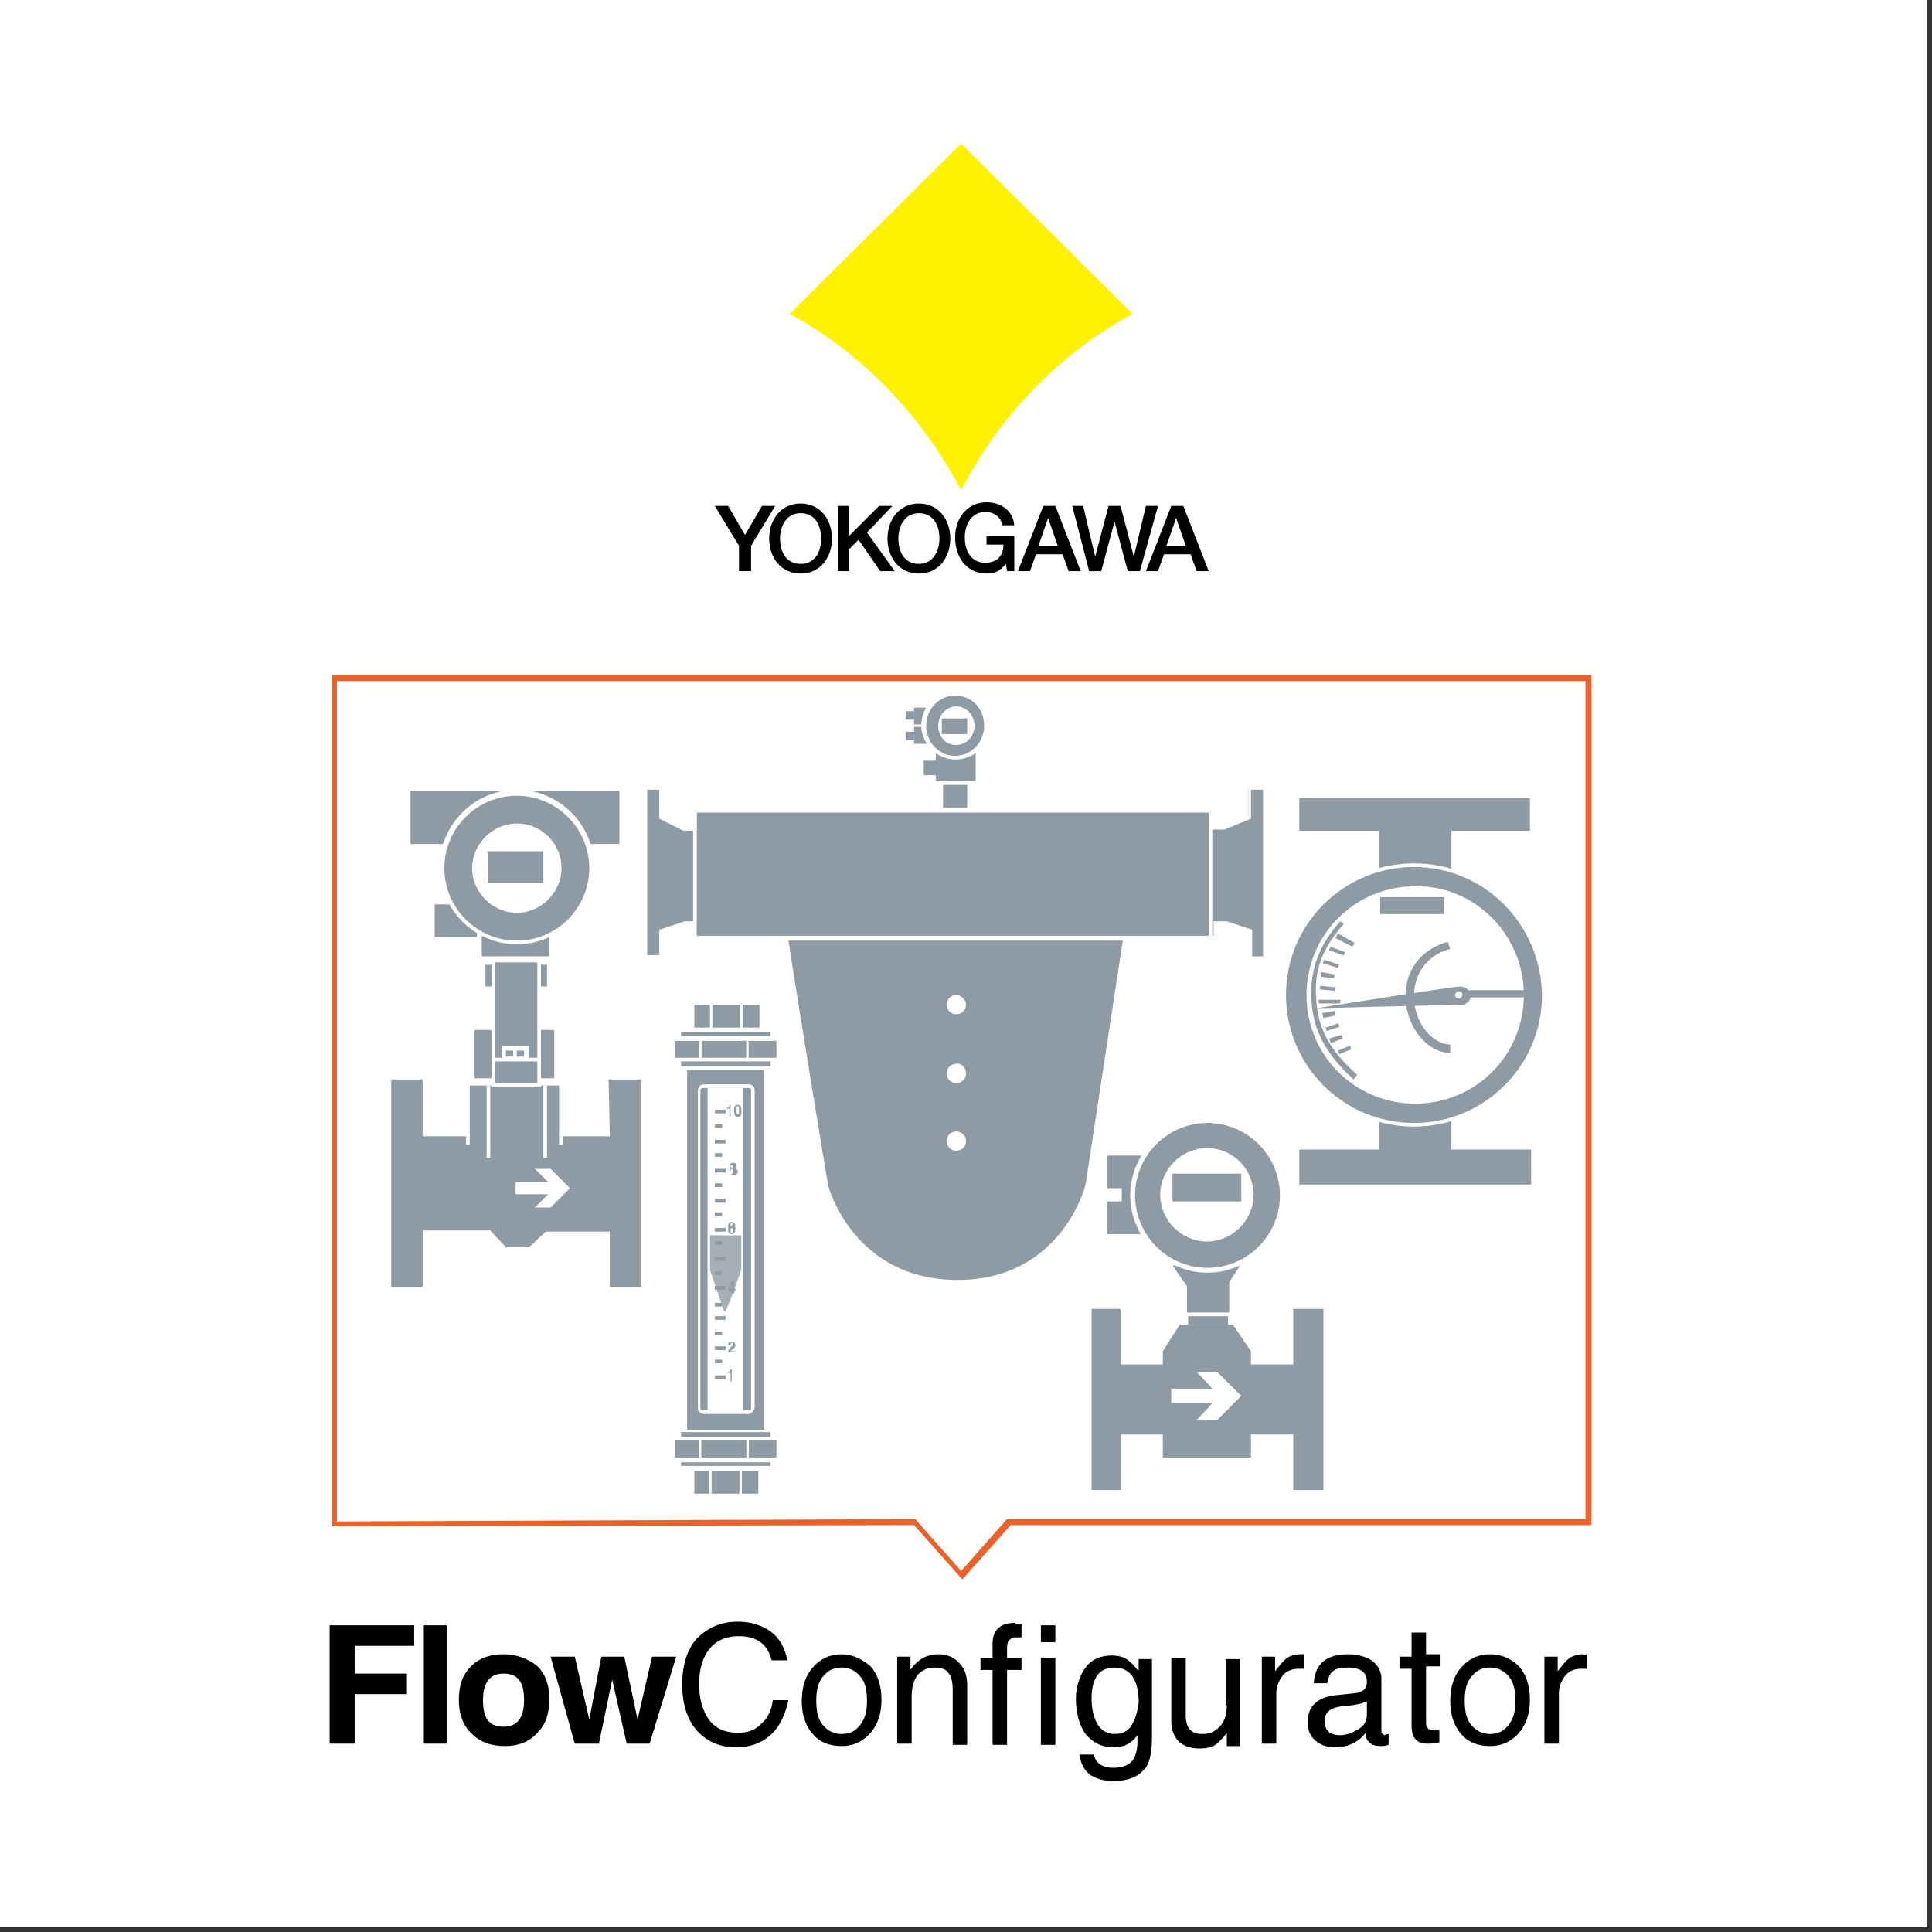 <?xml version="1.0" encoding="utf-8"?>
<!-- Generator: Adobe Illustrator 24.0.2, SVG Export Plug-In . SVG Version: 6.00 Build 0)  -->
<svg version="1.1" id="Capa_1" xmlns="http://www.w3.org/2000/svg" xmlns:xlink="http://www.w3.org/1999/xlink" x="0px" y="0px"
	 viewBox="0 0 160 160" style="enable-background:new 0 0 160 160;" xml:space="preserve">
<rect x="0" y="0" width="160" height="160" fill="#333333" stroke="none"/>
<style type="text/css">
	.st0{fill:#FFFFFF;}
	.st1{fill:#8E9BA4;}
	.st2{fill:#FFF100;}
	.st3{fill:#EB612A;}
	.st4{enable-background:new    ;}
	.st5{opacity:0.8;clip-path:url(#SVGID_2_);}
</style>
<rect x="-0.4" y="-0.4" class="st0" width="160" height="160"/>
<g>
	<polygon class="st1" points="107.1,108.4 107.1,113 103.6,113 103.6,111.9 102.1,109.7 97.7,109.7 96.3,111.9 96.3,113 92.8,113 
		92.8,108.4 90.4,108.4 90.4,123.4 92.8,123.4 92.8,118.8 96.3,118.8 96.3,120.7 103.6,120.7 103.6,118.8 107.1,118.8 107.1,123.4 
		109.6,123.4 109.6,108.4 	"/>
	<path class="st1" d="M65.1,77.8c0,0,3.1,19.6,3.3,20.6c0.3,1.3,2.9,8,10.9,8c8,0,10.6-6.9,10.8-8c0.2-1.2,0.2-1.3,0.2-1.3l2.9-19.2
		H65.1z"/>
	<polygon class="st1" points="100.6,77.6 100.6,76.4 101.4,76.4 103.4,77.1 103.4,79.3 104.8,79.3 104.8,65.3 103.4,65.3 
		103.4,67.7 101.4,68.6 100.6,68.6 100.6,67.2 57.5,67.2 57.5,68.6 56.7,68.6 54.8,67.7 54.8,65.3 53.4,65.3 53.4,79.3 54.8,79.3 
		54.8,77.1 56.7,76.4 57.4,76.4 57.4,77.6 	"/>
	<polygon class="st1" points="50.5,94.1 46.3,94.1 46.3,92.6 46.3,89.9 38.9,89.9 38.9,92.6 38.9,94.1 35,94.1 35,89.4 32.4,89.4 
		32.4,106.6 35,106.6 35,101.9 40.6,101.9 41.9,103.3 43.8,103.3 45.2,102 50.5,102 50.5,106.6 53.1,106.6 53.1,89.4 50.4,89.4 	"/>
</g>
<g id="path14">
	<path class="st1" d="M101.4,106.8h-2.9l-1.4-2h5.6L101.4,106.8z"/>
</g>
<path class="st1" d="M101.8,108.7h-3.5v-2.6h3.5V108.7z"/>
<g id="path20">
	<path class="st1" d="M96.5,98.4h-4.8v-2.7h4.8v2.3V98.4z"/>
</g>
<g id="path24">
	<path class="st1" d="M95.7,102.2l-4,0v-2.7l4,0V102.2z"/>
</g>
<path class="st1" d="M94.1,100.6h-1.2v-3.1h1.2V100.6z"/>
<path class="st1" d="M101.7,109.7h-3.3V109h3.3V109.7z"/>
<g id="path40">
	<path class="st1" d="M106.2,99c0,3.4-2.8,6.2-6.2,6.2c-3.4,0-6.2-2.8-6.2-6.2c0-3.4,2.8-6.2,6.2-6.2
		C103.4,92.8,106.2,95.6,106.2,99"/>
</g>
<g id="path44">
	<path class="st0" d="M100,105.4c-3.5,0-6.4-2.9-6.4-6.4c0-3.5,2.9-6.4,6.4-6.4c3.5,0,6.4,2.9,6.4,6.4
		C106.4,102.5,103.5,105.4,100,105.4z M100,93c-3.3,0-6,2.7-6,6c0,3.3,2.7,6,6,6c3.3,0,6-2.7,6-6C106,95.7,103.3,93,100,93z"/>
</g>
<g id="path52">
	<path class="st0" d="M103.8,98.6c0.2,2.1-1.4,4-3.5,4.2c-2.1,0.2-4-1.4-4.2-3.5c-0.2-2.1,1.4-4,3.5-4.2
		C101.8,94.9,103.6,96.5,103.8,98.6"/>
</g>
<g id="path56">
	<path class="st0" d="M97.2,115.1h3.3l-1.3-1.4h1.6l1.9,1.9l-1.9,1.9h-1.6l1.3-1.4h-3.3V115.1z"/>
</g>
<path class="st1" d="M102.8,99.5h-5.7v-2.3h5.7V99.5z"/>
<g id="path122">
	<path class="st2" d="M65.4,26c6.1,3.3,11,8.5,14.2,14.6l0,0c3.2-6.2,8.1-11.3,14.2-14.6l0,0L79.6,11.9L65.4,26L65.4,26z"/>
</g>
<polygon points="27.3,144.4 29.4,144.4 29.4,140.3 33.7,140.3 33.7,138.6 29.4,138.6 29.4,136.3 34.3,136.3 34.3,134.6 27.3,134.6 
	"/>
<rect x="35.1" y="134.6" width="1.9" height="9.8"/>
<path d="M41.7,137c-1.1,0-2,0.3-2.7,1c-0.7,0.7-1,1.6-1,2.8c0,1.2,0.4,2.2,1.1,2.8c0.7,0.7,1.6,1,2.7,1c1.2,0,2.1-0.4,2.7-1.1
	c0.7-0.7,1-1.6,1-2.8c0-1.2-0.4-2.2-1.1-2.8C43.6,137.3,42.7,137,41.7,137z M41.7,143c-1.2,0-1.7-0.7-1.7-2.2s0.6-2.2,1.7-2.2
	c1.2,0,1.7,0.7,1.7,2.2S42.8,143,41.7,143z"/>
<polygon points="52.8,142.4 51.7,137.2 49.8,137.2 48.8,142.4 47.6,137.2 45.6,137.2 47.6,144.4 49.6,144.4 50.7,139.1 51.9,144.4 
	53.8,144.4 56,137.2 54,137.2 "/>
<path d="M63,142.8c-0.5,0.5-1.1,0.7-1.9,0.7c-1.1,0-1.9-0.4-2.4-1.1c-0.5-0.7-0.8-1.7-0.8-2.9c0-1.3,0.3-2.3,0.9-3
	c0.6-0.7,1.4-1,2.4-1c1.5,0,2.4,0.7,2.7,2h1.3c-0.2-1.1-0.7-1.9-1.4-2.4c-0.7-0.5-1.6-0.8-2.7-0.8c-1.4,0-2.5,0.5-3.4,1.4
	c-0.8,0.9-1.2,2.2-1.2,3.8c0,1.6,0.4,2.9,1.2,3.8c0.8,0.9,1.9,1.4,3.2,1.4c1.2,0,2.1-0.3,2.9-1c0.7-0.6,1.2-1.6,1.5-2.9h-1.3
	C63.9,141.7,63.5,142.4,63,142.8z"/>
<path d="M69.7,137c-1,0-1.8,0.4-2.4,1.1c-0.6,0.7-0.9,1.6-0.9,2.8c0,1.1,0.3,2,0.9,2.7c0.6,0.7,1.4,1,2.4,1c1,0,1.8-0.4,2.4-1.1
	c0.6-0.7,0.9-1.6,0.9-2.7c0-1.2-0.3-2.1-0.9-2.8C71.4,137.4,70.6,137,69.7,137z M71.2,142.9c-0.4,0.5-0.9,0.7-1.5,0.7
	c-0.7,0-1.2-0.3-1.6-0.8c-0.4-0.5-0.5-1.2-0.5-2c0-0.9,0.2-1.6,0.6-2c0.4-0.5,0.9-0.7,1.5-0.7c0.7,0,1.2,0.3,1.6,0.8
	c0.4,0.5,0.5,1.2,0.5,2C71.8,141.8,71.6,142.4,71.2,142.9z"/>
<path d="M77.7,137c-0.9,0-1.7,0.4-2.3,1.3v-1.1h-1.1v7.2h1.2v-3.9c0-0.8,0.2-1.4,0.5-1.8c0.4-0.4,0.8-0.6,1.4-0.6
	c0.5,0,0.9,0.1,1.1,0.4c0.3,0.3,0.4,0.8,0.4,1.5v4.5h1.2v-4.9c0-0.8-0.2-1.4-0.6-1.8C79.1,137.3,78.5,137,77.7,137z"/>
<path d="M84.1,134.4c-0.6,0-1,0.1-1.4,0.4c-0.3,0.3-0.5,0.7-0.5,1.3v1.2h-1v1h1v6.2h1.2v-6.2h1.2v-1h-1.2v-0.9
	c0-0.3,0.1-0.5,0.2-0.6c0.1-0.1,0.3-0.2,0.5-0.2c0,0,0.2,0,0.5,0v-1.1c-0.2,0-0.3,0-0.3,0H84.1z"/>
<rect x="86.2" y="137.3" width="1.2" height="7.2"/>
<rect x="86.2" y="134.6" width="1.2" height="1.4"/>
<path d="M94.2,138.3c-0.3-0.4-0.6-0.7-0.9-0.9c-0.3-0.2-0.8-0.3-1.2-0.3c-0.9,0-1.7,0.3-2.2,1c-0.5,0.7-0.8,1.6-0.8,2.6
	c0,1.2,0.3,2.2,0.8,2.9c0.6,0.7,1.3,1.1,2.3,1.1c0.9,0,1.5-0.3,2-1v0.5c0,0.8-0.2,1.4-0.5,1.7c-0.3,0.3-0.8,0.5-1.5,0.5
	c-0.9,0-1.5-0.4-1.6-1.1h-1.2c0.1,0.8,0.4,1.3,0.9,1.7c0.5,0.3,1.1,0.5,1.9,0.5c1.1,0,1.9-0.3,2.4-0.8c0.6-0.5,0.8-1.5,0.8-2.8v-6.5
	h-1.1V138.3z M93.7,142.9c-0.3,0.5-0.8,0.7-1.4,0.7c-0.6,0-1.1-0.3-1.4-0.8c-0.3-0.5-0.5-1.2-0.5-2.1c0-1.7,0.6-2.6,1.9-2.6
	c1.3,0,2,1,2,2.9C94.2,141.8,94,142.4,93.7,142.9z"/>
<path d="M101.6,141.2c0,0.8-0.2,1.4-0.6,1.8c-0.4,0.4-0.8,0.6-1.4,0.6c-1,0-1.4-0.5-1.4-1.6v-4.7H97v5.2c0,0.7,0.2,1.3,0.6,1.7
	c0.4,0.4,1,0.6,1.7,0.6c0.7,0,1.1-0.1,1.5-0.4c0.3-0.3,0.6-0.6,0.8-0.9v1.1h1.1v-7.2h-1.2V141.2z"/>
<path d="M106.6,137.3c-0.3,0.2-0.6,0.6-1,1.1v-1.2h-1.1v7.2h1.2v-4.2c0-0.5,0.2-1,0.5-1.4c0.3-0.4,0.8-0.6,1.3-0.6h0.5v-1.2
	c-0.1,0-0.2,0-0.3,0C107.3,137,106.9,137.1,106.6,137.3z"/>
<path d="M114.5,143.6c-0.1-0.1-0.1-0.2-0.1-0.3V139c0-0.6-0.3-1.1-0.8-1.5c-0.5-0.3-1.2-0.5-1.9-0.5c-1.9,0-2.8,0.8-2.9,2.4h1.1
	c0.1-0.4,0.2-0.8,0.5-1c0.2-0.2,0.6-0.3,1.2-0.3c1.1,0,1.6,0.4,1.6,1.2c0,0.3-0.1,0.5-0.2,0.6c-0.1,0.1-0.3,0.2-0.6,0.3l-1.9,0.2
	c-1.4,0.2-2.2,0.9-2.2,2.2c0,0.7,0.2,1.2,0.7,1.6c0.5,0.4,1,0.5,1.6,0.5c1,0,1.9-0.4,2.5-1.2c0,0.4,0.1,0.6,0.3,0.8
	c0.2,0.2,0.5,0.3,0.9,0.3c0.2,0,0.4,0,0.7-0.1v-0.9c-0.2,0-0.3,0.1-0.4,0.1C114.6,143.6,114.5,143.6,114.5,143.6z M113.2,142
	c0,0.5-0.2,0.9-0.7,1.2c-0.5,0.3-1,0.5-1.5,0.5c-0.9,0-1.3-0.4-1.3-1.2c0-0.7,0.5-1.1,1.5-1.2c0,0,0.3,0,0.9-0.1
	c0.6-0.1,0.9-0.2,1.1-0.3V142z"/>
<path d="M118.1,135.2h-1.2v2h-1v1h1v4.7c0,1,0.4,1.5,1.3,1.5c0.2,0,0.6,0,1-0.1v-1h-0.4c-0.5,0-0.7-0.2-0.7-0.6v-4.7h1.2v-1h-1.2
	V135.2z"/>
<path d="M123.4,137c-1,0-1.8,0.4-2.4,1.1c-0.6,0.7-0.9,1.6-0.9,2.8c0,1.1,0.3,2,0.9,2.7c0.6,0.7,1.4,1,2.4,1c1,0,1.8-0.4,2.4-1.1
	c0.6-0.7,0.9-1.6,0.9-2.7c0-1.2-0.3-2.1-0.9-2.8C125.2,137.4,124.4,137,123.4,137z M124.9,142.9c-0.4,0.5-0.9,0.7-1.5,0.7
	c-0.7,0-1.2-0.3-1.6-0.8c-0.4-0.5-0.5-1.2-0.5-2c0-0.9,0.2-1.6,0.6-2c0.4-0.5,0.9-0.7,1.5-0.7c0.7,0,1.2,0.3,1.6,0.8
	c0.4,0.5,0.5,1.2,0.5,2C125.5,141.8,125.3,142.4,124.9,142.9z"/>
<path d="M131.1,137c-0.4,0-0.8,0.1-1.1,0.3c-0.3,0.2-0.6,0.6-1,1.1v-1.2h-1.1v7.2h1.2v-4.2c0-0.5,0.2-1,0.5-1.4
	c0.3-0.4,0.8-0.6,1.3-0.6h0.5v-1.2C131.2,137.1,131.1,137,131.1,137z"/>
<polygon points="61.2,47.3 62.2,47.3 62.2,45.2 64.2,41.9 63.1,41.9 61.7,44.3 60.3,41.9 59.2,41.9 61.2,45.2 "/>
<path d="M68.9,44.6c0-1.6-1-2.9-2.6-2.9c-1.6,0-2.6,1.3-2.6,2.9c0,1.6,1,2.9,2.6,2.9C67.9,47.5,68.9,46.2,68.9,44.6z M66.3,46.7
	c-1.2,0-1.7-1-1.7-2.1c0-1,0.5-2.1,1.7-2.1c1.2,0,1.7,1,1.7,2.1C68,45.7,67.5,46.7,66.3,46.7z"/>
<polygon points="73.9,41.9 72.8,41.9 70.3,44.4 70.3,41.9 69.4,41.9 69.4,47.3 70.3,47.3 70.3,45.5 71.1,44.7 72.9,47.3 74.1,47.3 
	71.8,44.1 "/>
<path d="M78.7,44.6c0-1.6-1-2.9-2.6-2.9c-1.6,0-2.6,1.3-2.6,2.9c0,1.6,1,2.9,2.6,2.9C77.7,47.5,78.7,46.2,78.7,44.6z M74.4,44.6
	c0-1,0.5-2.1,1.7-2.1c1.2,0,1.7,1,1.7,2.1c0,1-0.5,2.1-1.7,2.1C74.9,46.7,74.4,45.7,74.4,44.6z"/>
<path d="M81.7,47.5c0.7,0,1.1-0.2,1.6-0.8l0.1,0.6h0.6v-2.9h-2.3v0.7h1.4c0,0.9-0.5,1.5-1.5,1.5c-1.2,0-1.7-1-1.7-2.1
	c0-1,0.5-2.1,1.7-2.1c0.7,0,1.3,0.4,1.4,1.1H84c-0.1-1.2-1.1-1.9-2.3-1.9c-1.6,0-2.6,1.3-2.6,2.9C79.1,46.2,80.1,47.5,81.7,47.5z"/>
<path d="M87.4,41.9h-1l-2.1,5.4h1l0.5-1.4h2.2l0.5,1.4h1L87.4,41.9z M86,45.2l0.8-2.3h0h0l0.8,2.3H86z"/>
<polygon points="91.2,47.3 92.3,43.2 92.3,43.2 93.4,47.3 94.4,47.3 95.9,41.9 94.9,41.9 93.9,46.1 93.9,46.1 92.8,41.9 91.8,41.9 
	90.7,46.1 90.7,46.1 89.7,41.9 88.8,41.9 90.2,47.3 "/>
<path d="M99.1,47.3h1L98,41.9h-1l-2.1,5.4h1l0.5-1.4h2.2L99.1,47.3z M96.6,45.2l0.8-2.3h0h0l0.8,2.3H96.6z"/>
<g id="path158">
	<path class="st3" d="M79.7,130.8l-4-4.5l-48.2,0.1V55.9h104.3v70.4H83.7L79.7,130.8z M75.8,125.8l3.8,4.3l3.8-4.3h47.9V56.4H27.9
		v69.6L75.8,125.8z"/>
</g>
<g id="path166">
	<path class="st0" d="M79.3,106.5c-8.8,0-11-8-11-8.1c-0.3-1-3.2-19.8-3.4-20.6l0-0.2h28.5l0,0.2L90.5,97c0,0,0,0.2-0.2,1.3
		C90.2,98.4,88.1,106.5,79.3,106.5z M65.3,77.9c0.3,2.1,3.1,19.4,3.3,20.3c0,0.1,2.1,7.8,10.7,7.8c8.6,0,10.6-7.8,10.6-7.9
		c0.2-1.1,0.2-1.3,0.2-1.3l2.9-19H65.3z"/>
</g>
<g id="path174">
	<path class="st0" d="M105,79.5h-1.7v-2.3l-1.9-0.6h-0.7v1.2H57.2v-1.2h-0.5L55,77.2v2.3h-1.7V65.1H55v2.5l1.8,0.9h0.6V67h43.4v1.4
		h0.7l1.9-0.8v-2.5h1.7V79.5z M103.6,79.2h1V65.4h-1v2.4l-2.2,0.9h-1.1v-1.4H57.7v1.5l-1.1,0l-2-1v-2.4h-1v13.7h1V77l2.1-0.7h0.9
		v1.2h42.9v-1.2l1.1,0l2.1,0.7V79.2z"/>
</g>
<path class="st1" d="M77.7,60h-2v-1.4h2V60z"/>
<path class="st1" d="M77.7,61.6h-2v-1.4h2V61.6z"/>
<g id="path182">
	<path class="st1" d="M81,61.9v3h-3.7v-0.5h-1v-1.6h1v-0.9H81z"/>
</g>
<g id="path186">
	<path class="st0" d="M81.2,65h-4v-0.5h-1v-1.9h1v-0.9h4V65z M77.5,64.7h3.3v-2.6h-3.3V63h-1v1.2h1V64.7z"/>
</g>
<g id="path190">
	<path class="st1" d="M79.1,62.7c-1.4,0-2.6-1.2-2.6-2.6c0-1.5,1.2-2.6,2.6-2.6c1.4,0,2.6,1.2,2.6,2.6
		C81.7,61.6,80.6,62.7,79.1,62.7"/>
	<path class="st0" d="M79.1,62.9c-1.5,0-2.8-1.3-2.8-2.8c0-1.6,1.2-2.8,2.8-2.8c1.5,0,2.8,1.3,2.8,2.8
		C81.9,61.7,80.7,62.9,79.1,62.9z M79.1,57.6c-1.3,0-2.4,1.1-2.4,2.5c0,1.4,1.1,2.5,2.4,2.5c1.3,0,2.4-1.1,2.4-2.5
		C81.5,58.7,80.5,57.6,79.1,57.6z"/>
</g>
<g id="path194">
	<path class="st0" d="M80.7,60.1c0,0.9-0.7,1.6-1.5,1.6c-0.9,0-1.5-0.7-1.5-1.6s0.7-1.6,1.5-1.6C80,58.5,80.7,59.2,80.7,60.1"/>
</g>
<path class="st1" d="M77.9,64.9h2.4v2.2h-2.4V64.9z"/>
<path class="st0" d="M80.4,67.2h-2.7v-2.5h2.7V67.2z M78.1,66.9h2V65h-2V66.9z"/>
<path class="st1" d="M80.1,60.8H78v-1.3h2.1V60.8z"/>
<path class="st1" d="M75.7,59.6H75v-0.7h0.7V59.6z"/>
<path class="st1" d="M75.7,61.3H75v-0.7h0.7V61.3z"/>
<g id="path206">
	<path class="st0" d="M80,83.2c0,0.5-0.4,0.8-0.8,0.8c-0.5,0-0.8-0.4-0.8-0.8c0-0.5,0.4-0.8,0.8-0.8C79.6,82.4,80,82.8,80,83.2"/>
</g>
<g id="path210">
	<path class="st0" d="M80,88.9c0,0.5-0.4,0.8-0.8,0.8c-0.5,0-0.8-0.4-0.8-0.8c0-0.5,0.4-0.8,0.8-0.8C79.6,88,80,88.4,80,88.9"/>
</g>
<g id="path214">
	<path class="st0" d="M80,94.5c0,0.5-0.4,0.8-0.8,0.8c-0.5,0-0.8-0.4-0.8-0.8c0-0.5,0.4-0.8,0.8-0.8C79.6,93.7,80,94,80,94.5"/>
</g>
<g id="path218">
	<rect x="57.4" y="67.3" class="st0" width="0.3" height="10.2"/>
</g>
<g id="path222">
	<rect x="100.1" y="67.3" class="st0" width="0.3" height="10.2"/>
</g>
<path class="st1" d="M46.1,89.5h-7v-4.3h7V89.5z"/>
<path class="st0" d="M46.3,89.7h-7.3V85h7.3V89.7z M39.3,89.3h6.6v-4h-6.6V89.3z"/>
<path class="st1" d="M51.3,69.9H34v-4.4h17.3V69.9z"/>
<path class="st1" d="M40.8,77.6H36v-2.7h4.8V77.6z"/>
<path class="st1" d="M45.6,79.4h-5.9v-2.1h5.9V79.4z"/>
<path class="st0" d="M45.8,79.5h-6.3v-2.5h6.3V79.5z M39.9,79.2h5.6v-1.8h-5.6V79.2z"/>
<path class="st1" d="M45.5,81.8h-5.5v-2.2h5.5V81.8z"/>
<path class="st0" d="M45.7,82h-5.8v-2.5h5.8V82z M40.2,81.7h5.1v-1.8h-5.1V81.7z"/>
<g id="path240">
	<path class="st0" d="M42.7,97.9h2.7l-1.1-1.1h1.3l1.6,1.6l-1.6,1.6h-1.3l1.1-1.1h-2.7V97.9z"/>
</g>
<path class="st1" d="M44.7,89.9h-3.8V79.5h3.8V89.9z"/>
<path class="st0" d="M44.8,90h-4.1V79.3h4.1V90z M41,89.7h3.5v-10H41V89.7z"/>
<g id="path246">
	<rect x="40.8" y="87.6" class="st0" width="3.8" height="0.3"/>
</g>
<path class="st1" d="M43.6,87.6h-1.9v-0.9h1.9V87.6z"/>
<path class="st0" d="M43.8,87.8h-2.2v-1.2h2.2V87.8z M41.9,87.5h1.5V87h-1.5V87.5z"/>
<g id="path252">
	<path class="st1" d="M42.8,78.1c-3.4,0-6.2-2.8-6.2-6.2c0-3.4,2.8-6.2,6.2-6.2c3.4,0,6.2,2.8,6.2,6.2C49,75.3,46.2,78.1,42.8,78.1"
		/>
	<path class="st0" d="M42.8,78.2c-3.5,0-6.4-2.9-6.4-6.4c0-3.5,2.9-6.4,6.4-6.4c3.5,0,6.4,2.9,6.4,6.4
		C49.2,75.4,46.3,78.2,42.8,78.2z M42.8,65.9c-3.3,0-6,2.7-6,6c0,3.3,2.7,6,6,6c3.3,0,6-2.7,6-6C48.8,68.6,46.1,65.9,42.8,65.9z"/>
</g>
<g id="path256">
	<path class="st0" d="M46.5,71.9c0,2-1.7,3.7-3.7,3.7c-2,0-3.7-1.7-3.7-3.7c0-2,1.7-3.7,3.7-3.7C44.8,68.2,46.5,69.8,46.5,71.9"/>
</g>
<g id="path260">
	<rect x="40.3" y="89.9" class="st0" width="0.3" height="6"/>
</g>
<g id="path264">
	<rect x="45" y="89.9" class="st0" width="0.3" height="6"/>
</g>
<g id="path268">
	<rect x="38.6" y="93.9" class="st0" width="0.3" height="0.9"/>
</g>
<g id="path272">
	<rect x="46.3" y="93.9" class="st0" width="0.3" height="0.9"/>
</g>
<g id="path276">
	<rect x="42.5" y="86.7" class="st0" width="0.3" height="1"/>
</g>
<path class="st1" d="M45.2,73.3h-5v-3h5V73.3z"/>
<path class="st0" d="M45.4,73.5H40v-3.3h5.3V73.5z M40.4,73.1H45v-2.6h-4.6V73.1z"/>
<g id="path282">
	<path class="st1" d="M120.4,95h6.6v3.2h-19.5V95h6.6V69l-6.6,0v-3l19.5,0v3h-6.5L120.4,95z"/>
</g>
<g id="path286">
	<path class="st0" d="M127.1,98.4h-19.8v-3.5h6.6V69.2l-6.6,0v-3.4h0.2l19.6,0v3.4h-6.5l0,25.7h6.6V98.4z M107.7,98.1h19.1v-2.9
		h-6.6V95l0-26.2h6.5v-2.7l-19.1,0v2.7l6.6,0v26.4h-6.6V98.1z"/>
</g>
<g id="path290">
	<path class="st1" d="M117.1,93.1c-5.9,0-10.7-4.8-10.7-10.7c0-5.9,4.8-10.7,10.7-10.7c5.9,0,10.7,4.8,10.7,10.7
		C127.8,88.3,123,93.1,117.1,93.1"/>
	<path class="st0" d="M117.1,93.3c-6,0-10.9-4.9-10.9-10.9c0-6,4.9-10.9,10.9-10.9c6,0,10.9,4.9,10.9,10.9
		C128,88.4,123.1,93.3,117.1,93.3z M117.1,71.8c-5.8,0-10.6,4.7-10.6,10.6c0,5.8,4.7,10.6,10.6,10.6c5.8,0,10.6-4.7,10.6-10.6
		C127.6,76.5,122.9,71.8,117.1,71.8z"/>
</g>
<g id="path294">
	<path class="st0" d="M126.2,82.4c0,5-4,9-9,9c-5,0-9-4-9-9c0-5,4-9,9-9C122.1,73.3,126.2,77.4,126.2,82.4"/>
</g>
<g id="path298">
	<path class="st0" d="M120.1,86.8c-1.6,0-3.4-2-3.4-4.4c0-2.4,1.6-3.8,3.2-4.2"/>
	<path class="st1" d="M120.1,87.2c-1.9,0-3.7-2.2-3.7-4.7c0-2.7,1.9-4.1,3.5-4.5l0.2,0.6c-1.4,0.3-3,1.6-3,3.9c0,2.3,1.6,4,3,4V87.2
		z"/>
</g>
<g id="path302">
	<path class="st0" d="M111.1,76.4c-1.5,1.7-2.5,3.7-2.4,6.3c0.1,2.8,1.3,4.7,3.4,6.5"/>
	<path class="st1" d="M112.1,89.4c-2.3-2.1-3.4-4.1-3.5-6.7c-0.1-2.4,0.6-4.4,2.4-6.4l0.3,0.2c-1.7,1.9-2.5,3.8-2.3,6.1
		c0.1,2.5,1.1,4.4,3.4,6.4L112.1,89.4z"/>
</g>
<g id="path306">
	<path class="st1" d="M109,83.5c0,0,11.3-1.8,11.9-1.8c0.6,0,0.8,0.4,0.9,0.6c0,0.3,0,0.7-0.6,0.9C120.7,83.2,109,83.5,109,83.5"/>
</g>
<g id="path310">
	<path class="st0" d="M121.1,82.4c0,0.1-0.1,0.3-0.3,0.3c-0.1,0-0.3-0.1-0.3-0.3c0-0.1,0.1-0.3,0.3-0.3
		C121,82.1,121.1,82.2,121.1,82.4"/>
</g>
<g id="path314">
	<path class="st0" d="M110.7,77.5l1.4,0.7"/>
	<polygon class="st1" points="112,78.4 110.6,77.7 110.8,77.3 112.2,78.1 	"/>
</g>
<g id="path318">
	<path class="st0" d="M110.1,78.5l1.2,0.4"/>
	
		<rect x="110.5" y="78.1" transform="matrix(0.336 -0.942 0.942 0.336 -0.633 156.54)" class="st1" width="0.3" height="1.3"/>
</g>
<g id="path322">
	<path class="st0" d="M109.6,79.6l1.2,0.4"/>
	<rect x="110" y="79.1" transform="matrix(0.297 -0.955 0.955 0.297 1.348 161.329)" class="st1" width="0.3" height="1.3"/>
</g>
<g id="path326">
	<path class="st0" d="M109.4,80.7l1.1,0.1"/>
	<polygon class="st1" points="110.5,81 109.4,80.9 109.4,80.5 110.5,80.7 	"/>
</g>
<g id="path330">
	<path class="st0" d="M109.3,81.7l1.3,0.1"/>
	
		<rect x="109.8" y="81.2" transform="matrix(9.619975e-02 -0.995 0.995 9.619975e-02 17.94 183.377)" class="st1" width="0.3" height="1.3"/>
</g>
<g id="path334">
	<path class="st0" d="M109.2,83h1.9"/>
	<rect x="109.2" y="82.8" class="st1" width="1.8" height="0.3"/>
</g>
<g id="path338">
	<path class="st0" d="M109.5,84.1l1.1-0.2"/>
	<polygon class="st1" points="109.6,84.3 109.5,83.9 110.6,83.7 110.6,84.1 	"/>
</g>
<g id="path342">
	<path class="st0" d="M109.8,85.2l1.1-0.3"/>
	<rect x="109.8" y="84.9" transform="matrix(0.952 -0.306 0.306 0.952 -20.73 37.867)" class="st1" width="1.1" height="0.3"/>
</g>
<g id="path346">
	<path class="st0" d="M110.2,86.2l1-0.3"/>
	<polygon class="st1" points="110.2,86.4 110.1,86 111.1,85.7 111.2,86 	"/>
</g>
<g id="path350">
	<path class="st0" d="M110.9,87.2l1-0.4"/>
	<polygon class="st1" points="110.9,87.3 110.8,87 111.8,86.6 111.9,86.9 	"/>
</g>
<path class="st1" d="M119.6,75.7h-5.3v-1.4h5.3V75.7z"/>
<path class="st1" d="M121.6,82.6h4.6V82h-4.6V82.6z"/>
<path class="st1" d="M63.5,118.6h-6.8V88.5h6.8V118.6z"/>
<path class="st0" d="M63.7,118.8h-7.1V88.3h7.1V118.8z M56.9,118.4h6.4V88.6h-6.4V118.4z"/>
<g id="path360">
	<path class="st0" d="M62,117.1h-3.7c-0.3,0-0.5-0.2-0.5-0.5V90.3c0-0.3,0.2-0.5,0.5-0.5H62c0.3,0,0.5,0.2,0.5,0.5v26.3
		C62.4,116.9,62.2,117.1,62,117.1z M58.2,90.1c-0.1,0-0.2,0.1-0.2,0.2v26.3c0,0.1,0.1,0.2,0.2,0.2H62c0.1,0,0.2-0.1,0.2-0.2V90.3
		c0-0.1-0.1-0.2-0.2-0.2H58.2z"/>
</g>
<path class="st0" d="M61.5,116.9h-2.9V90.1h2.9V116.9z"/>
<path class="st1" d="M63.8,88.3h-7.4v-0.5h7.4V88.3z"/>
<path class="st1" d="M63.8,86h-7.4v-0.5h7.4V86z"/>
<path class="st1" d="M63,85.2h-5.7V83H63V85.2z"/>
<path class="st0" d="M63.2,85.4h-6.1v-2.6h6.1V85.4z M57.5,85.1h5.4v-1.9h-5.4V85.1z"/>
<path class="st1" d="M64.5,87.8h-8.8V86h8.8V87.8z"/>
<path class="st0" d="M64.7,87.9h-9.1v-2.1h9.1V87.9z M55.9,87.6h8.4v-1.4h-8.4V87.6z"/>
<g id="path374">
	<rect x="57.9" y="86" class="st0" width="0.2" height="1.7"/>
</g>
<g id="path378">
	<rect x="61.8" y="86" class="st0" width="0.2" height="1.7"/>
</g>
<g id="path382">
	<rect x="61.3" y="83.1" class="st0" width="0.2" height="2.1"/>
</g>
<g id="path386">
	<rect x="58.8" y="83.1" class="st0" width="0.2" height="2.1"/>
</g>
<g id="path390">
	<rect x="59.2" y="113.9" class="st1" width="0.9" height="0.3"/>
</g>
<g id="path394">
	<rect x="59.2" y="111.5" class="st1" width="0.9" height="0.3"/>
</g>
<g id="path398">
	<path class="st0" d="M59.2,109.1h0.9"/>
	<rect x="59.2" y="109" class="st1" width="0.9" height="0.3"/>
</g>
<g id="path402">
	<rect x="59.2" y="106.5" class="st1" width="0.9" height="0.3"/>
</g>
<g id="path406">
	<rect x="59.2" y="104.1" class="st1" width="0.9" height="0.3"/>
</g>
<g id="path410">
	<rect x="59.2" y="101.7" class="st1" width="0.9" height="0.3"/>
</g>
<g id="path414">
	<rect x="59.2" y="99.3" class="st1" width="0.9" height="0.3"/>
</g>
<g id="path418">
	<rect x="59.2" y="96.8" class="st1" width="0.9" height="0.3"/>
</g>
<g id="path422">
	<rect x="59.2" y="94.4" class="st1" width="0.9" height="0.3"/>
</g>
<g id="path426">
	<rect x="59.2" y="91.9" class="st1" width="0.9" height="0.3"/>
</g>
<g id="path430">
	<rect x="59.2" y="112.6" class="st1" width="0.6" height="0.3"/>
</g>
<g id="path434">
	<rect x="59.2" y="110.3" class="st1" width="0.6" height="0.3"/>
</g>
<g id="path438">
	<rect x="59.2" y="107.9" class="st1" width="0.6" height="0.3"/>
</g>
<g id="path442">
	<rect x="59.2" y="105.3" class="st1" width="0.6" height="0.3"/>
</g>
<g id="path446">
	<rect x="59.2" y="102.8" class="st1" width="0.6" height="0.3"/>
</g>
<g id="path450">
	<rect x="59.2" y="100.4" class="st1" width="0.6" height="0.3"/>
</g>
<g id="path454">
	<rect x="59.2" y="98" class="st1" width="0.6" height="0.3"/>
</g>
<g id="path458">
	<rect x="59.2" y="95.5" class="st1" width="0.6" height="0.3"/>
</g>
<g id="path462">
	<rect x="59.2" y="93.1" class="st1" width="0.6" height="0.3"/>
</g>
<g class="st4">
	<path class="st1" d="M60.4,92.5v-0.7h-0.2v-0.1h0c0.1,0,0.2,0,0.2-0.2h0.1v1H60.4z"/>
</g>
<g class="st4">
	<path class="st1" d="M61.1,91.5c0.2,0,0.3,0.1,0.3,0.5c0,0.3,0,0.5-0.3,0.5c-0.2,0-0.3-0.1-0.3-0.5C60.8,91.7,60.8,91.5,61.1,91.5z
		 M61,92c0,0.2,0,0.3,0.1,0.3c0.1,0,0.1-0.1,0.1-0.3v-0.1c0-0.2,0-0.3-0.1-0.3c-0.1,0-0.1,0.1-0.1,0.3V92z"/>
</g>
<g class="st4">
	<path class="st1" d="M60.5,96.8L60.5,96.8c-0.1,0-0.1-0.1-0.1-0.2c0-0.2,0.1-0.3,0.3-0.3c0.2,0,0.3,0.1,0.3,0.3
		c0,0.1,0,0.2-0.1,0.2v0c0.1,0,0.2,0.1,0.2,0.2c0,0.1,0,0.3-0.3,0.3c-0.3,0-0.3-0.2-0.3-0.3C60.3,96.9,60.4,96.8,60.5,96.8z
		 M60.6,97.2c0.1,0,0.1-0.1,0.1-0.2c0-0.1,0-0.2-0.1-0.2c-0.1,0-0.1,0.1-0.1,0.2C60.5,97.1,60.5,97.2,60.6,97.2z M60.6,96.7
		c0.1,0,0.1,0,0.1-0.1c0-0.1,0-0.1-0.1-0.1c-0.1,0-0.1,0-0.1,0.1C60.5,96.7,60.6,96.7,60.6,96.7z"/>
</g>
<g class="st4">
	<path class="st1" d="M60.7,101.4c0-0.1,0-0.1-0.1-0.1c-0.1,0-0.1,0.1-0.1,0.3v0h0C60.5,101.6,60.6,101.5,60.7,101.4
		c0.2,0.1,0.2,0.2,0.2,0.4c0,0.2-0.1,0.4-0.3,0.4c-0.3,0-0.3-0.2-0.3-0.5c0-0.3,0-0.5,0.3-0.5c0.1,0,0.3,0.1,0.3,0.3H60.7z
		 M60.6,102.1c0.1,0,0.1-0.1,0.1-0.2c0-0.1,0-0.2-0.1-0.2c-0.1,0-0.1,0.1-0.1,0.2C60.5,102,60.5,102.1,60.6,102.1z"/>
</g>
<g class="st4">
	<path class="st1" d="M60.3,106.7l0.3-0.6h0.2v0.6h0.1v0.2h-0.1v0.2h-0.2v-0.2h-0.3V106.7z M60.6,106.3L60.6,106.3l-0.2,0.4h0.2
		V106.3z"/>
</g>
<g class="st4">
	<path class="st1" d="M60.9,112h-0.6c0-0.2,0.1-0.3,0.2-0.4l0.1-0.1c0.1-0.1,0.1-0.1,0.1-0.2c0-0.1,0-0.1-0.1-0.1
		c-0.1,0-0.1,0.1-0.1,0.2h-0.2v0c0-0.2,0.1-0.3,0.3-0.3c0.2,0,0.3,0.1,0.3,0.3c0,0.1,0,0.2-0.2,0.3l-0.1,0.1
		c-0.1,0.1-0.1,0.1-0.1,0.1h0.4V112z"/>
</g>
<g class="st4">
	<path class="st1" d="M60.5,114.4v-0.7h-0.2v-0.1h0c0.1,0,0.2,0,0.2-0.2h0.1v1H60.5z"/>
</g>
<g>
	<g id="g480">
		<g id="g486">
			<g id="g488">
			</g>
			<g id="g500">
				<g>
					<defs>
						<rect id="SVGID_1_" x="58.8" y="102.3" width="2.6" height="6.3"/>
					</defs>
					<clipPath id="SVGID_2_">
						<use xlink:href="#SVGID_1_"  style="overflow:visible;"/>
					</clipPath>
					<g id="g498" class="st5">
						<g id="g496" transform="translate(242.69,258.367)">
							<g id="path494">
								<path class="st1" d="M-183.9-153.2v-2.9h2.6v2.9c0,0-1.2,3.5-1.4,3.5"/>
							</g>
						</g>
					</g>
				</g>
			</g>
		</g>
		<g id="path502">
			<path class="st1" d="M63.8,118.6h-7.4v0.5h7.4V118.6z"/>
		</g>
		<g id="path504">
			<path class="st1" d="M63.8,120.9h-7.4v0.5h7.4V120.9z"/>
		</g>
		<g id="path506">
			<path class="st1" d="M63,121.6h-5.7v2.2H63V121.6z"/>
			<path class="st0" d="M63.2,124.1h-6.1v-2.6h6.1V124.1z M57.5,123.7h5.3v-1.9h-5.3V123.7z"/>
		</g>
		<g id="path508">
			<path class="st1" d="M64.5,119.2h-8.8v1.7h8.8V119.2z"/>
			<path class="st0" d="M64.7,121.1h-9.1V119h9.1V121.1z M55.9,120.7h8.4v-1.4h-8.4V120.7z"/>
		</g>
		<g id="g510" transform="translate(240.477,210.188)">
			<g id="path512">
				<rect x="-182.6" y="-91" class="st0" width="0.2" height="1.7"/>
			</g>
		</g>
		<g id="g514" transform="translate(252.513,210.188)">
			<g id="path516">
				<rect x="-190.7" y="-91" class="st0" width="0.2" height="1.7"/>
			</g>
		</g>
		<g id="g518" transform="translate(250.742,201.26)">
			<g id="path520">
				<rect x="-189.5" y="-79.5" class="st0" width="0.2" height="2.1"/>
			</g>
		</g>
		<g id="g522" transform="translate(243.132,201.26)">
			<g id="path524">
				<rect x="-184.4" y="-79.5" class="st0" width="0.2" height="2.1"/>
			</g>
		</g>
		<g id="g526" transform="translate(359.897,228.205)">
			<g id="path528">
				<path class="st0" d="M-262.9-113.2h3.5l-1.4-1.4h1.7l2,2l-2,2h-1.7l1.4-1.4h-3.5V-113.2z"/>
			</g>
		</g>
	</g>
</g>
</svg>
